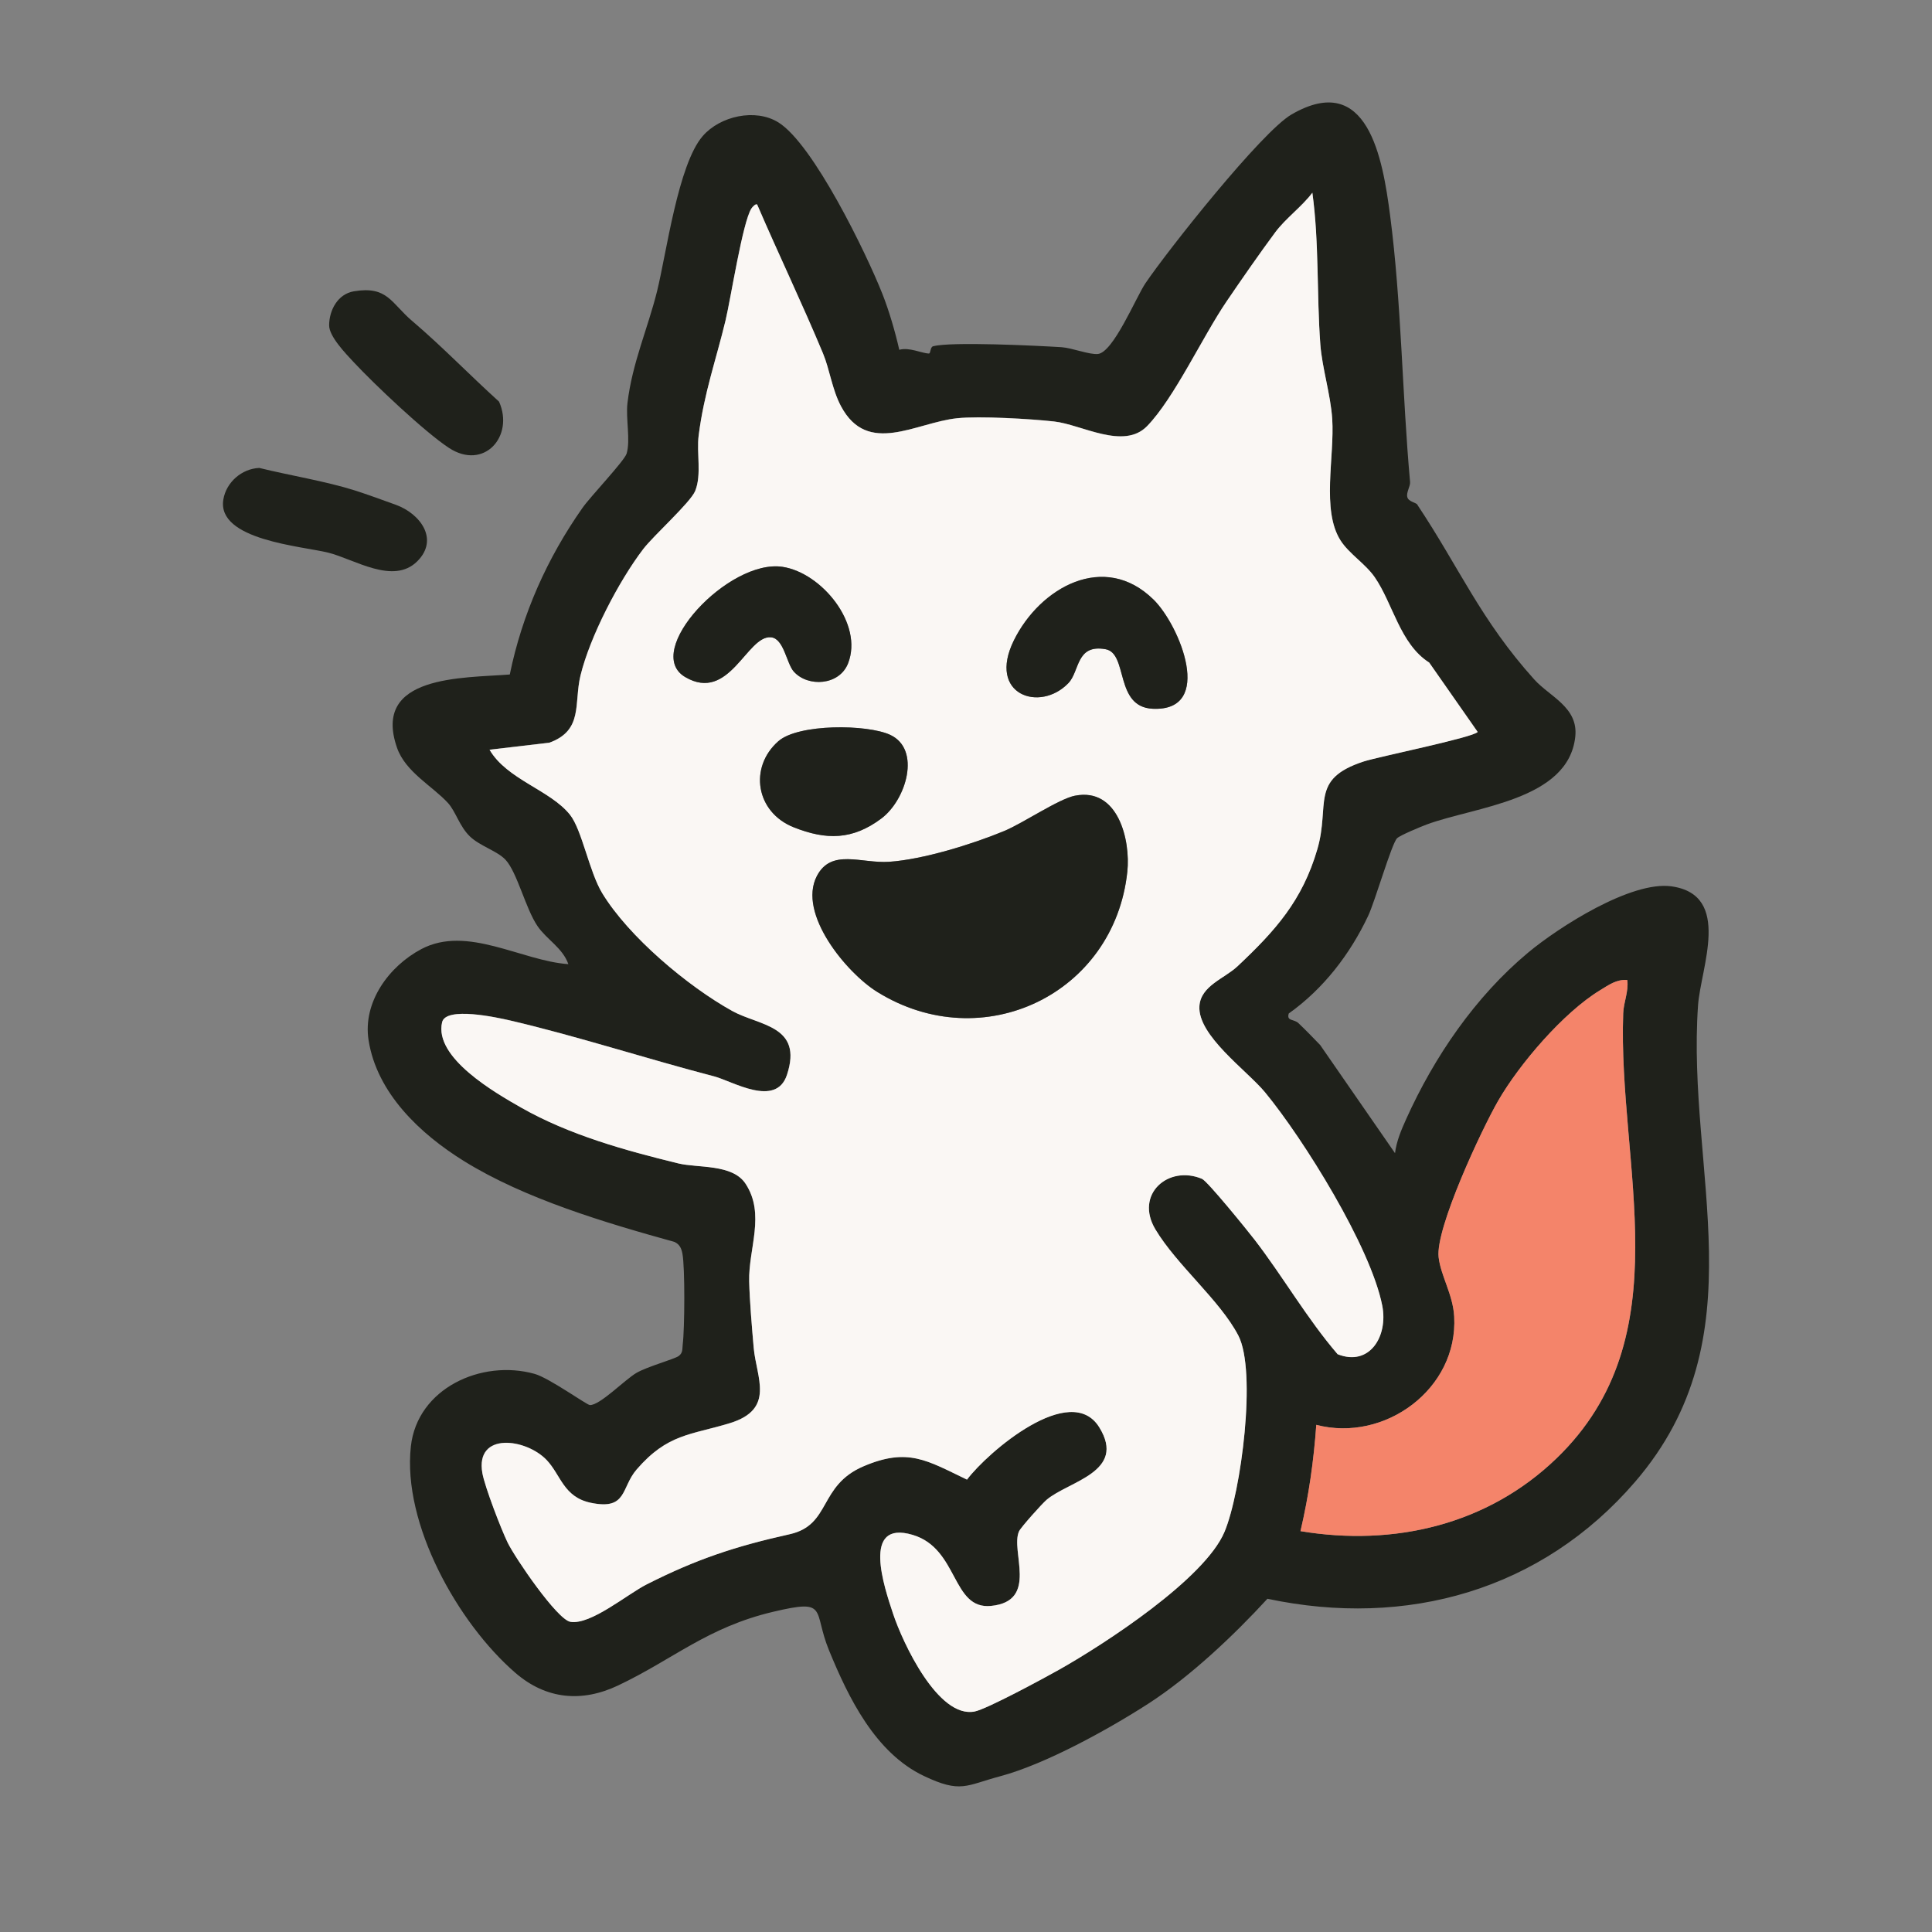 <svg xmlns="http://www.w3.org/2000/svg" viewBox="0 0 500 500"><rect x="0" y="0" width="500" height="500" fill="#808080" stroke="none"/><defs><style>      .cls-1 {        fill: #fff;      }      .cls-2 {        fill: #faf7f4;      }      .cls-3 {        fill: #f4846a;      }      .cls-4 {        fill: #1a1a1a;      }      .cls-5 {        display: none;      }      .cls-6 {        fill: #1f211b;      }    </style></defs><g><g id="Layer_1" class="cls-5"><g><g><path class="cls-4" d="M206.2,7.56c.52.17,7.14,7.5,7.41,7.97,2.19,3.91,1.34,8.15,2.66,11.23.67,1.58,2.6,1.38,2.97,2.56,1.04,3.25.57,9.86,1.2,13.48,1.88,10.89,4.06,21.71,5.72,32.63,1.26,1.64,15.07,3,18.12,3.18,6.61.39,18.9-1.26,24.29.03,1.02.25,3.78,1.55,7.42,2.34,5.5,1.18,4.02,3.96,9.09-1.97,6.07-7.09,5.51-12.01,13-20.37,9.29-10.36,19.78-23.58,31.43-31.12,12.07-7.81,21.27-18.85,35.07-6.41,6.21,5.6,2.02,4.62,2,10.25-.08,21.7,4.85,46.65,3.49,66.78-.47,6.96-3.8,9.19-3.5,17.07.03.74,1.39,1.67,1.5,3.12.12,1.7-1.43,3.62-.61,6.42.84,2.85,4.38,2.87,6.56,3.93.71.35.72,1.93.85,1.98.62.26,2.49-1.31,3.04-.92.16.11.32,2.56,1.18,3.62,4.76,5.86,9.75,11.42,14.21,17.78,6.04,8.63,19.15,29.3,22.76,39.07.3.8,2.28,15.65,2.24,16.69-.49,16.22-12.29,11.99-23.5,12.95-3.63.31-7.89,2.35-11,2.39-2.49.03-5.96-1.83-7.56-1.85-.49,0-.39,1.68-.6,1.77-.42.19-5.87.1-8.91,1.35-.92.38-3.37.07-1.57,2.11.14.16,2.54.6,3.82,2.06,1.66,1.89,4.29,7.39,6.08,9.37,8.83,9.78,19.51,16.4,27.94,26.88,6.19,7.7,14.06,13.95,18.79,22.78,20.61,38.48,41.64,86.43,23.31,130.25-1.19,2.83-7.47,14.76-9.19,16.37-1.56,1.46-4.64,2.22-6.77,3.88-2.96,2.31-5.32,6.75-9.09,6.89-2.23.08-8.33.26-9.98,1.27-14.14,8.65-29.24,18.96-44.67,25.23-2.68,1.09-5.22,2.23-7.47,3.19-4.31,1.82-13.53,1.74-13.01,7.55-4.64-4.2-2.67-.09-3.63-.09-1.12,0-2.34-1.18-5.11-.77-4.07.62-7.79,3.04-11.2,3.81-10.75,2.43-23.52,4.26-34.54,5.23-7.16.63-11.19,1.01-18.28,1.82-2.18.25-10.42,1.94-11.84,1.55-1.53-.41-1.3-3-2.15-2.99-1.72.03-6.87,3.6-9.5,3.2-.67-.1-.61-1.69-.93-1.86-4.39-2.33-8.25-.95-13.02-1.4-11.37-1.07-26.59-6.48-37.54-9.33-12.81-3.34-27.64-6.52-40.47-12.28-5.68-2.55-16.29-10.85-21.37-13.43-17.57-8.92-29.54-21.87-43.97-34.66-3.91-3.46-13.13-3.58-12.77-11.75.04-.83,2.12-.5,2.19-.6,1.94-2.47-2-1.8-2.84-2.39-.3-.21-4.18-4.32-5.04-5.2-3.83-3.95-14.59-20.16-16.13-26.43-2.84-11.57-.91-13.23,9.12-17.65,1.29-.57,8.59-3.65,9.08-3.74.57-.1.29,1.84,1.24,2.12,7.14,2.04,14.61-.29,21.19-.07.66.02.21-2.21.96-2.04,4.68,3.93,3.15.53,4.52.06,4.18-1.45,9.15-1.1,14.34-3.36,11.16-4.85,23.78-13.12,35.18-17.26,10.49-3.81,26.07-5.61,35.54-10.25,6.99-3.43,4.22-8.93,4.75-15.46.28-3.45,4-5.03-.79-9.18-11.75-3.65-24.62-7.22-36.05-11.61-5.93-2.28-29.82-13.66-33.25-17.41-.54-.6.06-2.33-.88-2.98-1.2-.84-4.19-.71-6.33-2-2.56-1.54-7.38-8.9-8.22-9.38-9.5-5.41-21.18-17.72-28.86-25.94-5.28-5.65-10.88-11.78-10.28-20.12-.06-.1-1.4.97-1.9.78-.68-.27-8.73-9.81-9.62-11.08-7.14-10.16-12.81-24.42-4.48-35.78,6.68-9.12,24.29-6.85,34.11-6.11,2.34-11.3,10.9-23.99,18.48-32.67,1.84-2.1,3.06-4.13,4.17-5.41,1.01-1.16,6.61-1.99,10.03-6.02,1.31-1.55,4.02-4.46,6.32-5.83,3.51-2.1,9.95-3.97,12.59-6.63,4.9-4.95,6.78-18.18,9.23-24.65.56-1.49,4.8-7.07,5.52-8.58,6.15-12.91,21.42-50.07,33.45-55.99,4.78-2.35,15.38-3.61,20.3-2ZM196.61,41.6c-5.63-4.86-6.81,3.8-8.52,7.44-5.12,10.97-11.21,22.84-15.21,33.75-5.57,15.19-3.77,23.12-17.94,33.76-10.73,8.05-19.62,13.47-29.38,22.33-4.73,4.29-9.36,12.63-14.3,18.2-.45.51-1.99.12-2.82,1.07-.88,1.01-1.23,4.08-3.05,5.17,6.11,7.03,16.68,1.57,23.39,6.35,4.36,3.1,7.54,9.55,8.86,14.66,1.68,6.49-6.02,14.15-12.68,13.74-2-.12-1.39-2.17-2.2-2.22-.76-.05-1.97.91-2.91.71-5.11-1.07-6.43-7.07-13.19-4.21-3.83,1.62-9.01,12.22-9.72,16-.7,3.75,5.94,10.24,8.74,12.67,9.78,8.46,20.6,15.24,30.59,22.23,1.06.75-.34,2.09.53,2.7,5.81,4.12,17.47,6.19,24.06,9.65,6.64,3.49,4.77,7.04,14.22,8.16,9.78,1.16,14.09,5.73,23.06,8.05,4.95,1.28,15.25,1,19.08,4.35,2.02,1.77,7.29,12.21,7.42,15.03.27,5.64-4.4,12.76-4.92,18.59-.25,2.82,1.06,5.67.6,8.57,2.63.28,4.68-2.66,7.05-2.88,11.05-1.05,25.16,1.2,36.26,2.49,8.39.97,16.66,2.36,24.19,4.82,11.92,3.9,18.22,5.87,29.64,11.86,14.66,7.69,22.41,14.29,34.68,24.21,11.77,9.51,21.81,21.8,34.04,29,1.65.97,8.2,9.52,10.4,11.47,2.2,1.95,14,11.84,15.99,11.66,3.24-4.21,7.33-6.46,9.61-11.6.67-1.51,3.77-11.39,3.74-12.25-.02-.68-2.41-.13-2.31-2.16.09-1.86,1.46-3.1,1.62-4.33,1.89-14.29-12.7-51.64-19.76-64.8-11.22-20.91-24.04-35.89-40.37-51.52-1.96-1.88-2.83-6.18-6.08-8.78-5.97-4.79-12.77-9.79-18.3-15.81-5.67-6.18-18.35-24.48-10.38-31.85,4.78-4.42,7.18-2,11.64-2.65,4.84-.7,14.93-7.06,20.98-7.89,3.67-.5,10.18-.02,14.16-.73,3.46-.61,6.71-2.36,10.4-1.86.86-4.05-2.93-6.21-4.15-8.34-3.67-6.38-4.68-8.35-9.24-13.37-5.08-5.59-6.69-10.38-11.11-16.15-.8-1.05-.8-3.02-1.34-3.48-.77-.65-2.41,0-2.93-.22-.33-.15,1.31-2.01.94-3-.25-.66-9.89-8-11.03-8.73-2.89-1.86-5.96-.77-7.71-5.07-.81-1.98-1.58-12.29-1.44-14.65.37-6.2,1.08-8.97,1.1-15.92.03-15.2,2.19-27.98,3.22-42.68.24-3.44,1.39-11.42-3.17-11.16,2.35,4.15.05,2.62-2.15,4.72-1.7,1.63-6.58,5.97-7.5,7.46-1.03,1.68-.71,4.01-1.23,4.62-.43.51-2.46.27-3.49,1.26-1.38,1.33-1.6,4.9-2.82,6.85-2.19,3.51-9.93,6.85-10.58,7.74-2.78,3.79-6.43,16.07-9.49,20.94-.72,1.15-2.16.5-2.81,1.06-1.03.89-1.13,2.15-2.79,3.11-7.77,4.45-24.97-1.64-33.43-4.34-1.64-.52-1.13-2.21-3.02-2.4-5.6-.58-11.1,2.7-15.13,3.07-1.68.15-7.46-2.25-12.58-1.88-3.82.28-9.66,3.09-11.72,3.1-2.36.01-4.53-2.67-6.55-2.86-3.19-.3-6.75,4.29-10.28-1.63-6.96-11.66-7.2-38.52-7.99-52.44-.13-2.23,2.17-6.5-.49-8.79ZM248.81,343.64c-1.27.8-15.38-1.8-18.26-1.75-17.74.26-33.67,6.57-48.55,9.05-6.79,1.13-2.89-1.97-9.32,2.66-.97.7-5.59.67-7.71,1.51-7.03,2.78-14.31,5.73-21.2,8.65-5.07,2.15-10.49,5.48-15.59,7.85l-1.58-2.12c.58,5.6-9.63,5.73-14.11,7.53-3.3,1.32-11.14,2.28-16.37,2.8-1.52.15-3.69-1.59-4.66-.22,3.1,3.66,5.97,7.55,9.01,11.25,2.13,2.58,8.27,10.49,9.64,11.68,19.24,16.78,40.21,31.47,63.09,43.64,9.02,4.79,13.88,5.61,23.89,7.8,26.53,5.81,45.59,11.02,72.75,11.48,9.93.17,16.19-3.08,24.56-4.28,3.31-.48,7.55.59,10.41-.07.82-.19.69-2.03,1.16-2.01,6.26.26,6.55,2.15,14.16-.94,10.4-4.22,21.12-7.25,31.52-12.14,1.79-.84,9.4-6.04,9.99-6.17,6.97-1.55,3.36,1.7,9.34-3.21,4.58-3.76,4.82-1.68,8.03-2.66,4.57-1.39,8.15-5.06,7.4-10.1-7.33.45-5.52-3.33-6.36-4.32-.38-.45-2.16,1.25-3.19.57-1.1-.73.02-2.04-.31-2.46-.71-.93-3.63-1.49-4.72-2.67-.92-1-.74-2.89-1.64-3.68-.86-.75-3.1-.57-4.62-2.3-2.02-2.3-.98-4.74-2.02-6.51-.47-.79-9.49-5.92-11.18-9.27-.99-1.95-.86-5.45-1.06-5.65-.65-.64-4.8,1.44-6.8-.04-1.85-1.37-1.62-3.46-2.75-4.79-1.2-1.4-4.17-5.01-5.05-5.88-2.72-2.7-9.27-2.84-11.96-4.8-3.37-2.46-20.63-16.47-23.05-16.45-8.38.05-4.8-1.1-9.82-3.08-3.83-1.51-16.02-4.84-20.46-5.95s-10.17.16-14.32-.59c-2.54-.46-5.46-3.7-7.52-4.23-.52-.13-.43,1.65-.77,1.86ZM84.53,414.23v1.07c.69-.36.69-.71,0-1.07Z"></path><path class="cls-1" d="M196.61,41.6c2.66,2.29.36,6.56.49,8.79.79,13.91,1.03,40.78,7.99,52.44,3.54,5.92,7.1,1.33,10.28,1.63,2.02.19,4.19,2.87,6.55,2.86,2.07-.01,7.91-2.82,11.72-3.1,5.12-.37,10.9,2.03,12.58,1.88,4.03-.37,9.53-3.65,15.13-3.07,1.88.19,1.37,1.88,3.02,2.4,8.45,2.69,25.66,8.78,33.43,4.34,1.67-.95,1.76-2.21,2.79-3.11.65-.57,2.09.08,2.81-1.06,3.06-4.87,6.71-17.15,9.49-20.94.65-.89,8.38-4.23,10.58-7.74,1.22-1.95,1.44-5.52,2.82-6.85,1.03-.99,3.06-.76,3.49-1.26.52-.61.19-2.94,1.23-4.62.92-1.49,5.8-5.84,7.5-7.46,2.21-2.11,4.5-.57,2.15-4.72,4.56-.26,3.42,7.72,3.17,11.16-1.03,14.7-3.19,27.47-3.22,42.68-.02,6.96-.73,9.73-1.1,15.92-.14,2.35.63,12.67,1.44,14.65,1.75,4.3,4.82,3.21,7.71,5.07,1.14.73,10.78,8.07,11.03,8.73.37.99-1.27,2.85-.94,3,.51.23,2.15-.43,2.93.22.54.46.54,2.43,1.34,3.48,4.42,5.77,6.03,10.56,11.11,16.15,4.56,5.02,5.57,6.99,9.24,13.37,1.23,2.13,5.02,4.28,4.15,8.34-3.69-.5-6.94,1.25-10.4,1.86-3.98.7-10.49.22-14.16.73-6.05.83-16.14,7.19-20.98,7.89-4.46.65-6.86-1.77-11.64,2.65-7.96,7.37,4.72,25.67,10.38,31.85,5.53,6.03,12.33,11.02,18.3,15.81,3.25,2.6,4.11,6.9,6.08,8.78,16.34,15.63,29.15,30.61,40.37,51.52,7.06,13.15,21.65,50.51,19.76,64.8-.16,1.23-1.53,2.47-1.62,4.33-.1,2.02,2.29,1.48,2.31,2.16.02.86-3.07,10.74-3.74,12.25-2.28,5.14-6.37,7.39-9.61,11.6-1.99.18-13.8-9.71-15.99-11.66-2.2-1.95-8.75-10.5-10.4-11.47-12.23-7.2-22.27-19.49-34.04-29-12.27-9.92-20.02-16.52-34.68-24.21-11.43-6-17.72-7.96-29.64-11.86-7.53-2.46-15.8-3.85-24.19-4.82-11.1-1.29-25.2-3.54-36.26-2.49-2.37.22-4.42,3.17-7.05,2.88.47-2.9-.85-5.75-.6-8.57.52-5.83,5.19-12.94,4.92-18.59-.13-2.81-5.4-13.26-7.42-15.03-3.83-3.35-14.13-3.07-19.08-4.35-8.97-2.32-13.29-6.89-23.06-8.05-9.45-1.12-7.58-4.67-14.22-8.16-6.59-3.46-18.25-5.53-24.06-9.65-.87-.61.54-1.96-.53-2.7-9.99-7-20.81-13.77-30.59-22.23-2.8-2.43-9.45-8.92-8.74-12.67.71-3.78,5.89-14.38,9.72-16,6.77-2.86,8.08,3.14,13.19,4.21.95.2,2.16-.76,2.91-.71.81.05.2,2.1,2.2,2.22,6.66.41,14.36-7.24,12.68-13.74-1.32-5.11-4.5-11.56-8.86-14.66-6.71-4.78-17.28.68-23.39-6.35,1.82-1.08,2.18-4.16,3.05-5.17.83-.96,2.37-.56,2.82-1.07,4.94-5.57,9.57-13.91,14.3-18.2,9.76-8.86,18.65-14.28,29.38-22.33,14.17-10.63,12.37-18.57,17.94-33.76,4-10.91,10.09-22.79,15.21-33.75,1.7-3.64,2.88-12.3,8.52-7.44ZM183.78,145.01c-6.6-5.11-22.54-2.33-27.22,4.6-3.08,4.56-4.26,13.54-4.45,19.06-.22,6.68,2.57,8.61,4.99,14.45,12.4,5.82,22.75,4.8,29.67-7.62.56-1-.53-2.41-.2-2.93.18-.29,1.85-.02,1.84-.74-.03-1.42-1.64-2.3-1.68-3.15-.27-6.32,3.02-19.05-2.95-23.68ZM281.48,148.48c-.81-.78-.95-1.93-2.26-2.49-10.87-4.59-24.33,4.66-26.46,15.68-1.53,7.93,2.6,20.97,9.06,26.19,5.53,4.46,11.67,4.69,17.46.35,1.32-.99,6.45-7.75,6.82-9.16,1.35-5.29,1.5-19.72.2-25.07-.09-.36-4.07-4.77-4.82-5.5ZM247.34,244.19c6.44-5.33,11.08-4.47,11.35-15.92.19-8.29-8.5-14.8-16.37-12.03-1.47.52-1.82,2.54-2.94,3.44-9.35,7.61-17.09,15.71-29.69,17.15-14.28,1.63-18.79-13.57-29.58-15.21-14.22-2.16-12.58,15.8-6.02,24.18,7.87,10.06,25.94,15.22,38.28,15.08,15.23-.17,24.19-7.75,34.98-16.68Z"></path><path class="cls-1" d="M84.53,414.23c.69.36.69.71,0,1.07v-1.07Z"></path><path class="cls-4" d="M247.34,244.19c-10.79,8.94-19.75,16.51-34.98,16.68-12.34.14-30.42-5.02-38.28-15.08-6.55-8.38-8.19-26.34,6.02-24.18,10.79,1.64,15.31,16.84,29.58,15.21,12.6-1.44,20.33-9.53,29.69-17.15,1.12-.91,1.47-2.93,2.94-3.44,7.88-2.77,16.57,3.74,16.37,12.03-.27,11.45-4.91,10.59-11.35,15.92Z"></path><path class="cls-4" d="M183.78,145.01c5.98,4.63,2.69,17.36,2.95,23.68.04.85,1.64,1.73,1.68,3.15.02.72-1.66.45-1.84.74-.33.52.76,1.93.2,2.93-6.92,12.42-17.26,13.44-29.67,7.62-2.43-5.85-5.22-7.77-4.99-14.45.18-5.53,1.37-14.5,4.45-19.06,4.68-6.94,20.62-9.72,27.22-4.6Z"></path><path class="cls-4" d="M281.48,148.48c.75.72,4.73,5.14,4.82,5.5,1.3,5.35,1.15,19.78-.2,25.07-.36,1.42-5.5,8.18-6.82,9.16-5.79,4.34-11.93,4.12-17.46-.35-6.46-5.21-10.59-18.25-9.06-26.19,2.13-11.02,15.6-20.27,26.46-15.68,1.31.55,1.45,1.71,2.26,2.49Z"></path></g><path class="cls-3" d="M248.81,343.64c.34-.21.24-2,.77-1.86,2.07.53,4.99,3.77,7.52,4.23,4.15.75,10.02-.48,14.32.59s16.63,4.44,20.46,5.95c5.02,1.98,1.44,3.13,9.82,3.08,2.42-.01,19.68,13.99,23.05,16.45,2.69,1.96,9.24,2.1,11.96,4.8.88.88,3.85,4.48,5.05,5.88s.9,3.42,2.75,4.79c2,1.48,6.14-.6,6.8.04.21.2.07,3.7,1.06,5.65,1.7,3.35,10.72,8.48,11.18,9.27,1.04,1.76,0,4.21,2.02,6.51,1.52,1.73,3.76,1.54,4.62,2.3.9.79.72,2.67,1.64,3.68,1.09,1.18,4,1.74,4.72,2.67.32.42-.8,1.73.31,2.46,1.03.68,2.81-1.02,3.19-.57.84.99-.97,4.77,6.36,4.32.74,5.04-2.83,8.71-7.4,10.1-3.21.97-3.45-1.1-8.03,2.66-5.98,4.91-2.37,1.66-9.34,3.21-.59.13-8.2,5.33-9.99,6.17-10.41,4.89-21.12,7.92-31.52,12.14-7.61,3.09-7.89,1.2-14.16.94-.47-.02-.33,1.82-1.16,2.01-2.87.66-7.1-.4-10.41.07-8.37,1.2-14.62,4.45-24.56,4.28-27.16-.46-46.22-5.67-72.75-11.48-10.01-2.19-14.87-3-23.89-7.8-22.89-12.17-43.85-26.87-63.09-43.64-1.37-1.2-7.51-9.1-9.64-11.68-3.04-3.7-5.91-7.59-9.01-11.25.98-1.37,3.14.37,4.66.22,5.23-.52,13.08-1.48,16.37-2.8,4.48-1.8,14.69-1.93,14.11-7.53l1.58,2.12c5.09-2.37,10.52-5.7,15.59-7.85,6.89-2.92,14.16-5.87,21.2-8.65,2.12-.84,6.74-.81,7.71-1.51,6.43-4.63,2.52-1.52,9.32-2.66,14.89-2.49,30.81-8.8,48.55-9.05,2.89-.04,16.99,2.55,18.26,1.75Z"></path></g></g><g id="Layer_2"><path class="cls-6" d="M10775.86,911.33c12.87,19.31,19.37,35.23,35.74,53.42,4.79,5.32,13.54,8.51,12.57,17.54-2.1,19.54-30.73,21.39-45.49,26.87-1.77.66-8.17,3.31-9.05,4.2-1.66,1.69-6.71,19.21-8.82,23.7-5.53,11.72-13.68,22.34-24.31,29.9-.73,2.44,1.56,1.62,2.98,2.97,2.27,2.16,4.45,4.43,6.63,6.68l22.9,33.09c.42-3.61,1.94-7.17,3.42-10.44,8.59-19.07,21.16-37.47,37.3-50.92,9.41-7.84,31.57-22.04,43.91-20.28,18.57,2.65,8.89,24.93,8.09,36.42-3.57,50.98,18.91,101.43-19.26,145.77-28.58,33.21-69.87,44.82-112.49,35.78-10.26,11.17-23.67,23.86-36.45,32.1-12.47,8.04-31.6,18.54-45.27,22.19-10.58,2.83-12.03,5.32-23.4-.07-14.86-7.06-23.09-23.96-29.02-38.43-5.06-12.35.06-15.87-17.15-11.79-20.1,4.77-30.47,14.49-47.35,22.52-11.12,5.28-22.06,4.32-31.51-3.86-17.54-15.18-34.56-45.5-31.95-69.24,1.95-17.77,21.61-26.76,37.87-22.2,4.47,1.25,15.93,9.51,16.91,9.54,3.08.1,10.67-7.76,14.25-9.85,3.31-1.93,11.62-4.21,12.91-5.16,1.36-1,1.06-2.18,1.24-3.58.59-4.68.72-23.47-.09-27.74-.31-1.64-.85-2.84-2.43-3.59-21.02-5.82-45.78-13.18-64.41-24.73-13.35-8.28-26.67-20.76-29.21-37.04-1.81-11.61,6.25-22.59,16.16-27.83,14.03-7.41,30.71,3.64,44.98,4.61-1.76-4.99-6.61-7.5-9.44-11.63-3.66-5.34-6.23-16.49-9.81-20.31-2.53-2.7-7.83-4.17-10.91-7.16-3.16-3.05-4.33-7.62-6.67-10.19-4.66-5.13-13.01-9.47-15.61-16.91-7.79-22.34,20.19-21.3,34.5-22.42,3.79-18.48,11.44-35.62,22.25-50.99,2.46-3.49,12.83-14.36,13.5-16.61,1.22-4.05-.29-10.79.25-15.41,1.45-12.32,6.23-22.84,9.06-34.3,2.86-11.56,6.43-38.8,13.98-47.46,5.32-6.11,16.09-8.53,23.12-4.18,10.7,6.63,26.93,40.08,31.84,52.49,2.07,5.25,3.92,11.58,5.17,17.11,3.06-.88,6.9,1.08,9.05,1.14.59.01.35-1.96,1.28-2.21,5.46-1.49,31.74-.19,39.26.28,3.24.2,8.5,2.33,11.17,2.08,4.73-.45,11.67-17.35,14.55-21.61,6.92-10.23,35.56-46.35,44.71-51.66,23.37-13.57,27.9,13.49,30.17,30.83,3.5,26.82,3.68,54.62,6.11,81.58.12,1.39-1.23,3.19-.84,4.67.38,1.43,2.63,1.6,3.11,2.32ZM10779.45,959.55c-8.92-5.69-11.08-18.05-16.65-26.11-2.86-4.14-7.83-7.14-10.45-11.23-5.92-9.26-1.79-25.64-2.55-37.2-.49-7.48-3.1-15.57-3.64-22.86-1.14-15.38-.34-31.1-2.44-46.36-3.28,4.35-8.14,7.8-11.36,12.12-4.6,6.19-10.58,14.82-14.93,21.21-7.33,10.79-15.95,29.5-24.25,38.06-7.19,7.42-20.04-.46-28.49-1.4-7.22-.8-22.75-1.72-29.66-.99-12.72,1.33-27.37,11.64-35.54-3.68-2.73-5.12-3.43-11.19-5.5-16.18-6.37-15.29-13.59-30.32-20.13-45.53-.47-.36-1.46.72-1.78,1.22-2.69,4.18-6.27,27.42-7.91,34.25-2.88,12.02-6.55,22.13-8.21,35.15-.69,5.43.96,12.01-1.07,17-1.44,3.56-12.74,13.65-15.92,17.81-7.5,9.83-16.28,26.76-19.18,38.64-2.08,8.52.93,16.79-9.53,20.58l-18.3,2.16c5.33,9.16,18.62,12.32,24.64,19.94,3.64,4.6,5.86,17.39,9.82,23.91,8.07,13.32,26.16,28.51,39.81,36.08,8.16,4.53,21.74,4.38,16.74,19.54-3.36,10.2-16.7,1.93-22.3.48-20.35-5.29-42.62-12.51-62.41-17.09-3.89-.9-19.65-4.38-20.81.53-2.56,10.86,16.3,21.63,24.24,26.15,14.59,8.3,31.71,13.06,48.01,17.03,5.97,1.46,16.59.1,20.6,6.21,6.14,9.36.86,19.87,1.11,29.9.15,5.91.85,14.26,1.38,20.3.79,9.05,6.7,18.78-7.3,23.07-11.98,3.67-19.05,3.18-28.55,14.21-4.79,5.55-2.8,12.49-13.99,10.15-8.34-1.75-9.15-8.46-13.46-13.03-6.31-6.69-21.96-8.74-19.71,3.97.74,4.19,5.71,17.09,7.73,21.26,2.26,4.63,15.12,23.56,19.2,24.24,6.21,1.04,17.45-8.47,23.4-11.48,15.39-7.78,27.17-11.63,43.71-15.32,12.73-2.84,8.73-14.86,22.59-20.78,13.62-5.82,19.45-1.76,31.66,4.08,6.37-8.45,31.71-30.17,40.47-16,8.47,13.7-9.4,16.49-16.1,22.18-1.44,1.22-7.87,8.41-8.43,9.63-2.77,5.97,6.18,21.4-8.58,22.86-12.11,1.19-9.87-17.55-23.99-21.74-15.77-4.68-8.66,16.08-5.98,24.14,2.93,8.82,13.77,32.13,24.97,29.91,3.76-.74,21.34-10.26,25.83-12.79,13.99-7.89,44.56-27.8,50.6-42.15,5.08-12.08,9.92-49.18,4.22-60.11-5.65-10.82-18.79-21.49-25.36-32.46-6.43-10.75,3.96-19.79,14.25-15.46,1.7.72,14.03,15.94,16.18,18.75,8.54,11.12,16.03,24.13,25.31,34.91,9.74,3.85,15.5-5.45,13.66-14.86-3.51-17.93-24.02-50.91-35.88-65.3-5.48-6.65-20.66-17.33-20.06-26.36.41-6.24,7.65-8.41,11.67-12.19,11.56-10.88,19.82-20.08,24.41-35.82,3.99-13.65-2.43-21.4,14.13-26.83,4.47-1.46,33.62-7.35,34.92-9.06l-14.86-21.26ZM10840.09,1056.72c-3.25-.29-5.74,1.55-8.31,3.12-11.2,6.82-24.69,22.56-31.2,33.85-5.06,8.79-19.23,39.04-18.21,47.84.66,5.7,4.38,11.38,4.77,18.14,1.26,22.17-21.29,38.65-42.2,33.16-.77,11-2.31,21.8-4.83,32.52,28.61,4.77,57.23-1.93,78.32-22.26,38.75-37.36,18.7-89.55,20.41-136.18.13-3.44,1.7-6.68,1.25-10.18Z"></path><path class="cls-6" d="M10468.33,855.09c9.24,7.88,17.52,16.49,26.55,24.67,4.73,10.59-4.61,21.2-15.35,14.14-7.4-4.86-22.86-19.5-29.15-26.26-2.4-2.58-7.48-7.81-7.47-11.24.02-4.65,2.64-9.58,7.56-10.4,10.3-1.72,11.39,3.58,17.86,9.1Z"></path><path class="cls-6" d="M10469.86,928.61c-7.35,7.32-19.23-.63-27.22-2.64-8.01-2.01-34.16-3.83-32.11-16.25.87-5.28,5.61-9.44,10.99-9.67,9.28,2.3,20.31,4.05,29.3,6.9,3.54,1.12,8.91,3.08,12.49,4.37,7.45,2.7,13.33,10.54,6.56,17.28Z"></path><path class="cls-2" d="M10779.45,959.55l14.86,21.26c-1.3,1.7-30.45,7.59-34.92,9.06-16.56,5.43-10.14,13.17-14.13,26.83-4.59,15.74-12.85,24.94-24.41,35.82-4.02,3.78-11.26,5.96-11.67,12.19-.6,9.03,14.58,19.71,20.06,26.36,11.86,14.39,32.37,47.37,35.88,65.3,1.84,9.41-3.91,18.72-13.66,14.86-9.28-10.78-16.77-23.8-25.31-34.91-2.16-2.81-14.48-18.03-16.18-18.75-10.29-4.33-20.69,4.71-14.25,15.46,6.56,10.96,19.71,21.64,25.36,32.46,5.71,10.93.86,48.03-4.22,60.11-6.04,14.36-36.6,34.27-50.6,42.15-4.49,2.53-22.08,12.05-25.83,12.79-11.21,2.22-22.05-21.1-24.97-29.91-2.67-8.06-9.79-28.82,5.98-24.14,14.11,4.19,11.88,22.93,23.99,21.74,14.76-1.45,5.81-16.89,8.58-22.86.57-1.22,7-8.41,8.43-9.63,6.7-5.69,24.57-8.48,16.1-22.18-8.76-14.16-34.1,7.55-40.47,16-12.21-5.83-18.04-9.9-31.66-4.08-13.86,5.92-9.85,17.93-22.59,20.78-16.54,3.69-28.32,7.54-43.71,15.32-5.95,3.01-17.19,12.52-23.4,11.48-4.08-.68-16.95-19.61-19.2-24.24-2.03-4.16-6.99-17.07-7.73-21.26-2.25-12.7,13.39-10.66,19.71-3.97,4.32,4.58,5.12,11.29,13.46,13.03,11.19,2.34,9.21-4.6,13.99-10.15,9.5-11.02,16.57-10.54,28.55-14.21,14-4.29,8.09-14.02,7.3-23.07-.53-6.04-1.24-14.39-1.38-20.3-.25-10.04,5.03-20.54-1.11-29.9-4.01-6.11-14.63-4.76-20.6-6.21-16.3-3.97-33.42-8.74-48.01-17.03-7.94-4.52-26.79-15.29-24.24-26.15,1.16-4.91,16.91-1.43,20.81-.53,19.79,4.58,42.07,11.8,62.41,17.09,5.6,1.46,18.93,9.73,22.3-.48,5-15.16-8.58-15.01-16.74-19.54-13.65-7.57-31.74-22.76-39.81-36.08-3.95-6.52-6.18-19.31-9.82-23.91-6.02-7.61-19.3-10.78-24.64-19.94l18.3-2.16c10.46-3.79,7.46-12.06,9.53-20.58,2.89-11.88,11.68-28.82,19.18-38.64,3.17-4.16,14.48-14.25,15.92-17.81,2.03-5,.37-11.57,1.07-17,1.66-13.02,5.34-23.14,8.21-35.15,1.64-6.83,5.22-30.08,7.91-34.25.32-.5,1.31-1.57,1.78-1.22,6.54,15.21,13.76,30.24,20.13,45.53,2.07,4.98,2.77,11.06,5.5,16.18,8.17,15.32,22.82,5.01,35.54,3.68,6.9-.72,22.44.19,29.66.99,8.45.94,21.3,8.81,28.49,1.4,8.3-8.56,16.91-27.27,24.25-38.06,4.34-6.39,10.32-15.02,14.93-21.21,3.21-4.32,8.08-7.78,11.36-12.12,2.1,15.26,1.3,30.97,2.44,46.36.54,7.29,3.15,15.38,3.64,22.86.76,11.55-3.37,27.93,2.55,37.2,2.62,4.1,7.59,7.09,10.45,11.23,5.57,8.06,7.73,20.42,16.65,26.11ZM10585.1,962.39c4.3,4.77,13.9,4.24,16.57-2.55,4.75-12.09-8.09-27.71-20.03-29.53-16.45-2.51-43.07,25.91-29.8,33.72,13.53,7.96,18.87-12.85,26.25-12.17,3.99.37,4.74,8,7.02,10.53ZM10695.11,940.3c-15.02-14.79-34.7-3.74-42.7,12.46-8.25,16.72,8,22.19,16.69,13.08,3.47-3.63,2.3-11.97,11.35-10.34,6.98,1.25,2.66,17.7,14.46,18.22,18.93.84,8.35-25.39.2-33.42ZM10580.32,983.66c-9.07,7.98-6.9,21.73,4.73,26.34,9.96,3.95,17.96,3.9,26.77-2.68,7.67-5.73,12.26-21.19,2.73-25.62-7.04-3.27-28.11-3.44-34.23,1.95ZM10671.15,1000.33c-5.05.99-15.92,8.43-21.77,10.84-9.72,4.01-24.75,8.7-35.17,9.4-8.52.57-17.69-4.18-22.11,4.39-5.92,11.48,9.05,29.57,18.48,35.42,32.26,20.03,72.54.64,76.53-36.76,1.03-9.66-2.81-25.86-15.96-23.28Z"></path><path class="cls-3" d="M10840.09,1056.72c.45,3.5-1.12,6.75-1.25,10.18-1.71,46.63,18.34,98.83-20.41,136.18-21.09,20.34-49.71,27.03-78.32,22.26,2.52-10.72,4.06-21.52,4.83-32.52,20.91,5.49,43.46-10.99,42.2-33.16-.38-6.76-4.11-12.44-4.77-18.14-1.02-8.8,13.15-39.05,18.21-47.84,6.5-11.29,19.99-27.04,31.2-33.85,2.57-1.57,5.06-3.41,8.31-3.12Z"></path><path class="cls-6" d="M10671.15,1000.33c13.15-2.58,16.99,13.62,15.96,23.28-3.98,37.4-44.27,56.79-76.53,36.76-9.42-5.85-24.4-23.93-18.48-35.42,4.42-8.56,13.58-3.81,22.11-4.39,10.42-.7,25.45-5.38,35.17-9.4,5.84-2.41,16.71-9.85,21.77-10.84Z"></path><path class="cls-6" d="M10695.11,940.3c8.15,8.02,18.73,34.26-.2,33.42-11.8-.53-7.48-16.97-14.46-18.22-9.05-1.63-7.88,6.71-11.35,10.34-8.69,9.11-24.95,3.64-16.69-13.08,8-16.2,27.68-27.25,42.7-12.46Z"></path><path class="cls-6" d="M10585.1,962.39c-2.28-2.53-3.02-10.16-7.02-10.53-7.38-.69-12.71,20.12-26.25,12.17-13.28-7.8,13.35-36.23,29.8-33.72,11.95,1.82,24.79,17.44,20.03,29.53-2.67,6.79-12.27,7.33-16.57,2.55Z"></path><path class="cls-6" d="M10580.32,983.66c6.12-5.39,27.19-5.23,34.23-1.95,9.53,4.43,4.94,19.89-2.73,25.62-8.8,6.57-16.81,6.62-26.77,2.68-11.63-4.61-13.8-18.36-4.73-26.34Z"></path><path class="cls-6" d="M366.82,130.65c10.88,16.33,16.38,29.8,30.23,45.18,4.05,4.5,11.45,7.2,10.63,14.83-1.78,16.53-26,18.09-38.48,22.73-1.5.56-6.91,2.8-7.65,3.56-1.41,1.43-5.67,16.25-7.46,20.05-4.68,9.92-11.57,18.9-20.56,25.29-.62,2.06,1.32,1.37,2.52,2.51,1.92,1.83,3.77,3.74,5.61,5.65l19.37,27.99c.36-3.05,1.64-6.06,2.89-8.83,7.27-16.13,17.9-31.69,31.55-43.07,7.96-6.63,26.71-18.64,37.14-17.15,15.71,2.24,7.52,21.08,6.84,30.81-3.02,43.12,15.99,85.79-16.29,123.3-24.18,28.09-59.1,37.91-95.15,30.26-8.67,9.45-20.02,20.18-30.83,27.15-10.55,6.8-26.73,15.68-38.29,18.77-8.95,2.39-10.18,4.5-19.79-.06-12.57-5.97-19.53-20.26-24.55-32.51-4.28-10.44.05-13.42-14.5-9.97-17,4.03-25.77,12.26-40.05,19.04-9.4,4.47-18.66,3.65-26.65-3.27-14.83-12.84-29.23-38.48-27.02-58.57,1.65-15.03,18.28-22.63,32.03-18.78,3.78,1.06,13.48,8.04,14.3,8.07,2.6.09,9.02-6.56,12.06-8.33,2.8-1.63,9.83-3.56,10.92-4.36,1.15-.84.9-1.85,1.05-3.03.5-3.95.61-19.85-.08-23.46-.26-1.39-.72-2.4-2.05-3.04-17.78-4.92-38.73-11.14-54.48-20.92-11.29-7-22.56-17.56-24.7-31.33-1.53-9.82,5.29-19.11,13.67-23.54,11.87-6.27,25.97,3.08,38.04,3.9-1.49-4.22-5.59-6.35-7.98-9.84-3.09-4.52-5.27-13.95-8.29-17.18-2.14-2.29-6.62-3.53-9.23-6.05-2.67-2.58-3.66-6.44-5.64-8.62-3.95-4.34-11.01-8.01-13.2-14.3-6.59-18.9,17.08-18.02,29.18-18.97,3.21-15.63,9.68-30.13,18.82-43.13,2.08-2.96,10.85-12.15,11.42-14.05,1.03-3.43-.25-9.13.21-13.03,1.23-10.42,5.27-19.32,7.67-29.01,2.42-9.78,5.44-32.81,11.82-40.14,4.5-5.17,13.61-7.22,19.56-3.53,9.05,5.61,22.78,33.9,26.93,44.39,1.75,4.44,3.31,9.8,4.37,14.47,2.58-.74,5.83.92,7.66.96.5.01.3-1.66,1.08-1.87,4.62-1.26,26.85-.16,33.2.23,2.74.17,7.19,1.97,9.45,1.76,4-.38,9.87-14.68,12.3-18.28,5.85-8.65,30.08-39.21,37.81-43.7,19.77-11.48,23.6,11.41,25.52,26.08,2.96,22.69,3.11,46.2,5.17,69,.11,1.17-1.04,2.7-.71,3.95.32,1.21,2.22,1.36,2.63,1.96ZM369.85,171.44c-7.54-4.82-9.37-15.26-14.08-22.08-2.42-3.5-6.62-6.04-8.84-9.5-5.01-7.84-1.52-21.69-2.16-31.46-.42-6.32-2.62-13.17-3.08-19.33-.97-13.01-.29-26.31-2.06-39.21-2.77,3.68-6.89,6.6-9.61,10.25-3.89,5.24-8.95,12.53-12.63,17.94-6.2,9.13-13.49,24.95-20.51,32.19-6.08,6.27-16.95-.39-24.09-1.18-6.1-.68-19.25-1.45-25.09-.84-10.76,1.13-23.15,9.85-30.06-3.11-2.31-4.33-2.9-9.47-4.66-13.68-5.39-12.93-11.49-25.65-17.03-38.51-.4-.3-1.23.61-1.5,1.03-2.27,3.53-5.3,23.19-6.69,28.97-2.43,10.16-5.54,18.72-6.95,29.73-.59,4.6.81,10.16-.9,14.38-1.22,3.01-10.78,11.55-13.46,15.06-6.34,8.31-13.77,22.64-16.22,32.69-1.76,7.21.79,14.2-8.06,17.41l-15.48,1.82c4.51,7.75,15.75,10.42,20.84,16.86,3.08,3.89,4.96,14.71,8.3,20.23,6.83,11.27,22.13,24.12,33.67,30.52,6.91,3.83,18.39,3.7,14.16,16.52-2.85,8.63-14.13,1.63-18.86.4-17.21-4.47-36.05-10.58-52.79-14.46-3.29-.76-16.62-3.7-17.6.45-2.16,9.18,13.78,18.3,20.5,22.12,12.34,7.02,26.82,11.05,40.61,14.41,5.05,1.23,14.03.09,17.42,5.26,5.19,7.92.73,16.8.94,25.29.12,5,.72,12.07,1.17,17.17.67,7.66,5.67,15.89-6.17,19.51-10.13,3.1-16.11,2.69-24.15,12.02-4.05,4.7-2.37,10.57-11.84,8.59-7.06-1.48-7.74-7.15-11.39-11.03-5.34-5.66-18.57-7.39-16.67,3.35.63,3.54,4.83,14.46,6.54,17.98,1.91,3.92,12.79,19.93,16.24,20.5,5.25.88,14.76-7.17,19.79-9.71,13.01-6.58,22.98-9.83,36.97-12.96,10.77-2.41,7.38-12.57,19.1-17.58,11.52-4.92,16.45-1.49,26.78,3.45,5.39-7.15,26.82-25.52,34.23-13.54,7.17,11.59-7.95,13.95-13.62,18.76-1.21,1.03-6.65,7.11-7.13,8.14-2.35,5.05,5.23,18.1-7.26,19.33-10.24,1.01-8.35-14.84-20.29-18.39-13.34-3.96-7.32,13.6-5.06,20.41,2.47,7.46,11.64,27.18,21.12,25.3,3.18-.63,18.05-8.68,21.85-10.82,11.84-6.67,37.69-23.51,42.8-35.66,4.3-10.22,8.39-41.6,3.57-50.84-4.78-9.15-15.9-18.18-21.45-27.45-5.44-9.09,3.35-16.74,12.06-13.08,1.44.61,11.86,13.48,13.69,15.86,7.22,9.4,13.56,20.41,21.41,29.53,8.24,3.26,13.11-4.61,11.55-12.57-2.97-15.16-20.32-43.06-30.35-55.23-4.64-5.62-17.47-14.66-16.97-22.3.35-5.27,6.47-7.11,9.87-10.31,9.78-9.2,16.76-16.98,20.65-30.29,3.37-11.55-2.06-18.1,11.95-22.69,3.78-1.24,28.44-6.22,29.54-7.66l-12.57-17.99ZM421.14,253.63c-2.75-.25-4.86,1.31-7.03,2.64-9.48,5.77-20.88,19.08-26.39,28.63-4.28,7.43-16.26,33.02-15.4,40.46.56,4.82,3.71,9.63,4.03,15.34,1.06,18.75-18.01,32.69-35.69,28.05-.65,9.31-1.95,18.44-4.09,27.51,24.2,4.03,48.4-1.63,66.25-18.83,32.78-31.6,15.82-75.75,17.27-115.19.11-2.91,1.44-5.65,1.06-8.61Z"></path><path class="cls-6" d="M106.69,83.08c7.81,6.66,14.82,13.95,22.46,20.86,4,8.96-3.9,17.93-12.99,11.96-6.26-4.11-19.34-16.49-24.66-22.21-2.03-2.18-6.33-6.61-6.32-9.5.02-3.93,2.23-8.1,6.4-8.8,8.71-1.46,9.63,3.03,15.1,7.69Z"></path><path class="cls-6" d="M107.99,145.26c-6.22,6.19-16.26-.54-23.03-2.23-6.78-1.7-28.9-3.24-27.16-13.75.74-4.47,4.75-7.98,9.3-8.18,7.85,1.94,17.18,3.43,24.78,5.84,2.99.95,7.54,2.6,10.56,3.7,6.3,2.28,11.27,8.92,5.55,14.62Z"></path><path class="cls-2" d="M369.85,171.44l12.57,17.99c-1.1,1.44-25.76,6.42-29.54,7.66-14.01,4.59-8.58,11.14-11.95,22.69-3.88,13.31-10.87,21.09-20.65,30.29-3.4,3.2-9.52,5.04-9.87,10.31-.5,7.64,12.33,16.68,16.97,22.3,10.03,12.17,27.38,40.07,30.35,55.23,1.56,7.96-3.31,15.83-11.55,12.57-7.85-9.12-14.18-20.13-21.41-29.53-1.82-2.37-12.25-15.25-13.69-15.86-8.71-3.66-17.5,3.99-12.06,13.08,5.55,9.27,16.67,18.31,21.45,27.45,4.83,9.25.73,40.63-3.57,50.84-5.11,12.15-30.96,28.98-42.8,35.66-3.8,2.14-18.67,10.19-21.85,10.82-9.48,1.88-18.65-17.84-21.12-25.3-2.26-6.82-8.28-24.37,5.06-20.41,11.94,3.54,10.05,19.39,20.29,18.39,12.49-1.23,4.91-14.28,7.26-19.33.48-1.03,5.92-7.11,7.13-8.14,5.67-4.82,20.79-7.17,13.62-18.76-7.41-11.98-28.84,6.39-34.23,13.54-10.33-4.94-15.26-8.37-26.78-3.45-11.72,5.01-8.33,15.17-19.1,17.58-13.99,3.12-23.95,6.38-36.97,12.96-5.04,2.54-14.54,10.59-19.79,9.71-3.45-.58-14.33-16.58-16.24-20.5-1.71-3.52-5.91-14.44-6.54-17.98-1.9-10.75,11.33-9.01,16.67-3.35,3.65,3.87,4.33,9.55,11.39,11.03,9.46,1.98,7.79-3.89,11.84-8.59,8.04-9.32,14.02-8.92,24.15-12.02,11.84-3.63,6.84-11.86,6.17-19.51-.45-5.11-1.05-12.17-1.17-17.17-.21-8.49,4.26-17.38-.94-25.29-3.39-5.17-12.37-4.02-17.42-5.26-13.79-3.36-28.27-7.39-40.61-14.41-6.72-3.82-22.66-12.94-20.5-22.12.98-4.15,14.31-1.21,17.6-.45,16.74,3.88,35.58,9.98,52.79,14.46,4.73,1.23,16.02,8.23,18.86-.4,4.23-12.82-7.26-12.69-14.16-16.52-11.54-6.4-26.84-19.25-33.67-30.52-3.34-5.52-5.22-16.33-8.3-20.23-5.09-6.44-16.33-9.12-20.84-16.86l15.48-1.82c8.85-3.21,6.31-10.2,8.06-17.41,2.45-10.05,9.88-24.37,16.22-32.69,2.68-3.52,12.24-12.06,13.46-15.06,1.71-4.23.32-9.79.9-14.38,1.4-11.01,4.51-19.57,6.95-29.73,1.38-5.78,4.42-25.44,6.69-28.97.27-.42,1.1-1.33,1.5-1.03,5.53,12.86,11.64,25.58,17.03,38.51,1.75,4.21,2.35,9.35,4.66,13.68,6.91,12.96,19.3,4.24,30.06,3.11,5.84-.61,18.98.16,25.09.84,7.14.79,18.02,7.46,24.09,1.18,7.02-7.24,14.31-23.06,20.51-32.19,3.67-5.41,8.73-12.7,12.63-17.94,2.72-3.65,6.83-6.58,9.61-10.25,1.78,12.9,1.1,26.2,2.06,39.21.46,6.16,2.67,13.01,3.08,19.33.64,9.77-2.85,23.63,2.16,31.46,2.22,3.47,6.42,6,8.84,9.5,4.71,6.82,6.54,17.27,14.08,22.08ZM205.46,173.84c3.63,4.04,11.75,3.59,14.01-2.16,4.02-10.23-6.84-23.44-16.95-24.98-13.91-2.12-36.43,21.92-25.2,28.52,11.45,6.73,15.96-10.87,22.2-10.29,3.38.32,4.01,6.77,5.93,8.91ZM298.52,155.16c-12.71-12.51-29.35-3.16-36.12,10.54-6.98,14.14,6.77,18.77,14.12,11.06,2.93-3.07,1.94-10.12,9.6-8.75,5.9,1.06,2.25,14.97,12.23,15.41,16.01.71,7.06-21.48.17-28.27ZM201.43,191.83c-7.67,6.75-5.83,18.38,4,22.28,8.42,3.34,15.19,3.3,22.64-2.26,6.49-4.85,10.37-17.92,2.31-21.67-5.96-2.77-23.77-2.91-28.95,1.65ZM278.25,205.92c-4.27.84-13.47,7.13-18.41,9.17-8.22,3.39-20.94,7.35-29.75,7.95-7.21.49-14.96-3.53-18.7,3.71-5.01,9.71,7.66,25.01,15.63,29.96,27.28,16.94,61.36.54,64.73-31.09.87-8.17-2.38-21.87-13.5-19.69Z"></path><path class="cls-3" d="M421.14,253.63c.38,2.96-.95,5.71-1.06,8.61-1.45,39.44,15.51,83.59-17.27,115.19-17.84,17.2-42.05,22.86-66.25,18.83,2.13-9.07,3.43-18.2,4.09-27.51,17.68,4.64,36.76-9.3,35.69-28.05-.32-5.71-3.48-10.52-4.03-15.34-.86-7.44,11.12-33.03,15.4-40.46,5.5-9.55,16.91-22.87,26.39-28.63,2.18-1.32,4.28-2.88,7.03-2.64Z"></path><path class="cls-6" d="M278.25,205.92c11.13-2.18,14.37,11.52,13.5,19.69-3.37,31.64-37.44,48.04-64.73,31.09-7.97-4.95-20.64-20.24-15.63-29.96,3.74-7.24,11.49-3.23,18.7-3.71,8.81-.59,21.53-4.55,29.75-7.95,4.94-2.04,14.14-8.33,18.41-9.17Z"></path><path class="cls-6" d="M298.52,155.16c6.89,6.79,15.84,28.98-.17,28.27-9.98-.44-6.33-14.35-12.23-15.41-7.66-1.38-6.67,5.68-9.6,8.75-7.35,7.7-21.1,3.08-14.12-11.06,6.77-13.7,23.41-23.05,36.12-10.54Z"></path><path class="cls-6" d="M205.46,173.84c-1.93-2.14-2.56-8.59-5.93-8.91-6.24-.58-10.75,17.02-22.2,10.29-11.23-6.6,11.29-30.64,25.2-28.52,10.1,1.54,20.97,14.75,16.95,24.98-2.26,5.75-10.38,6.2-14.01,2.16Z"></path><path class="cls-6" d="M201.43,191.83c5.18-4.56,22.99-4.42,28.95-1.65,8.06,3.75,4.18,16.82-2.31,21.67-7.45,5.56-14.22,5.6-22.64,2.26-9.83-3.9-11.67-15.53-4-22.28Z"></path></g></g></svg>